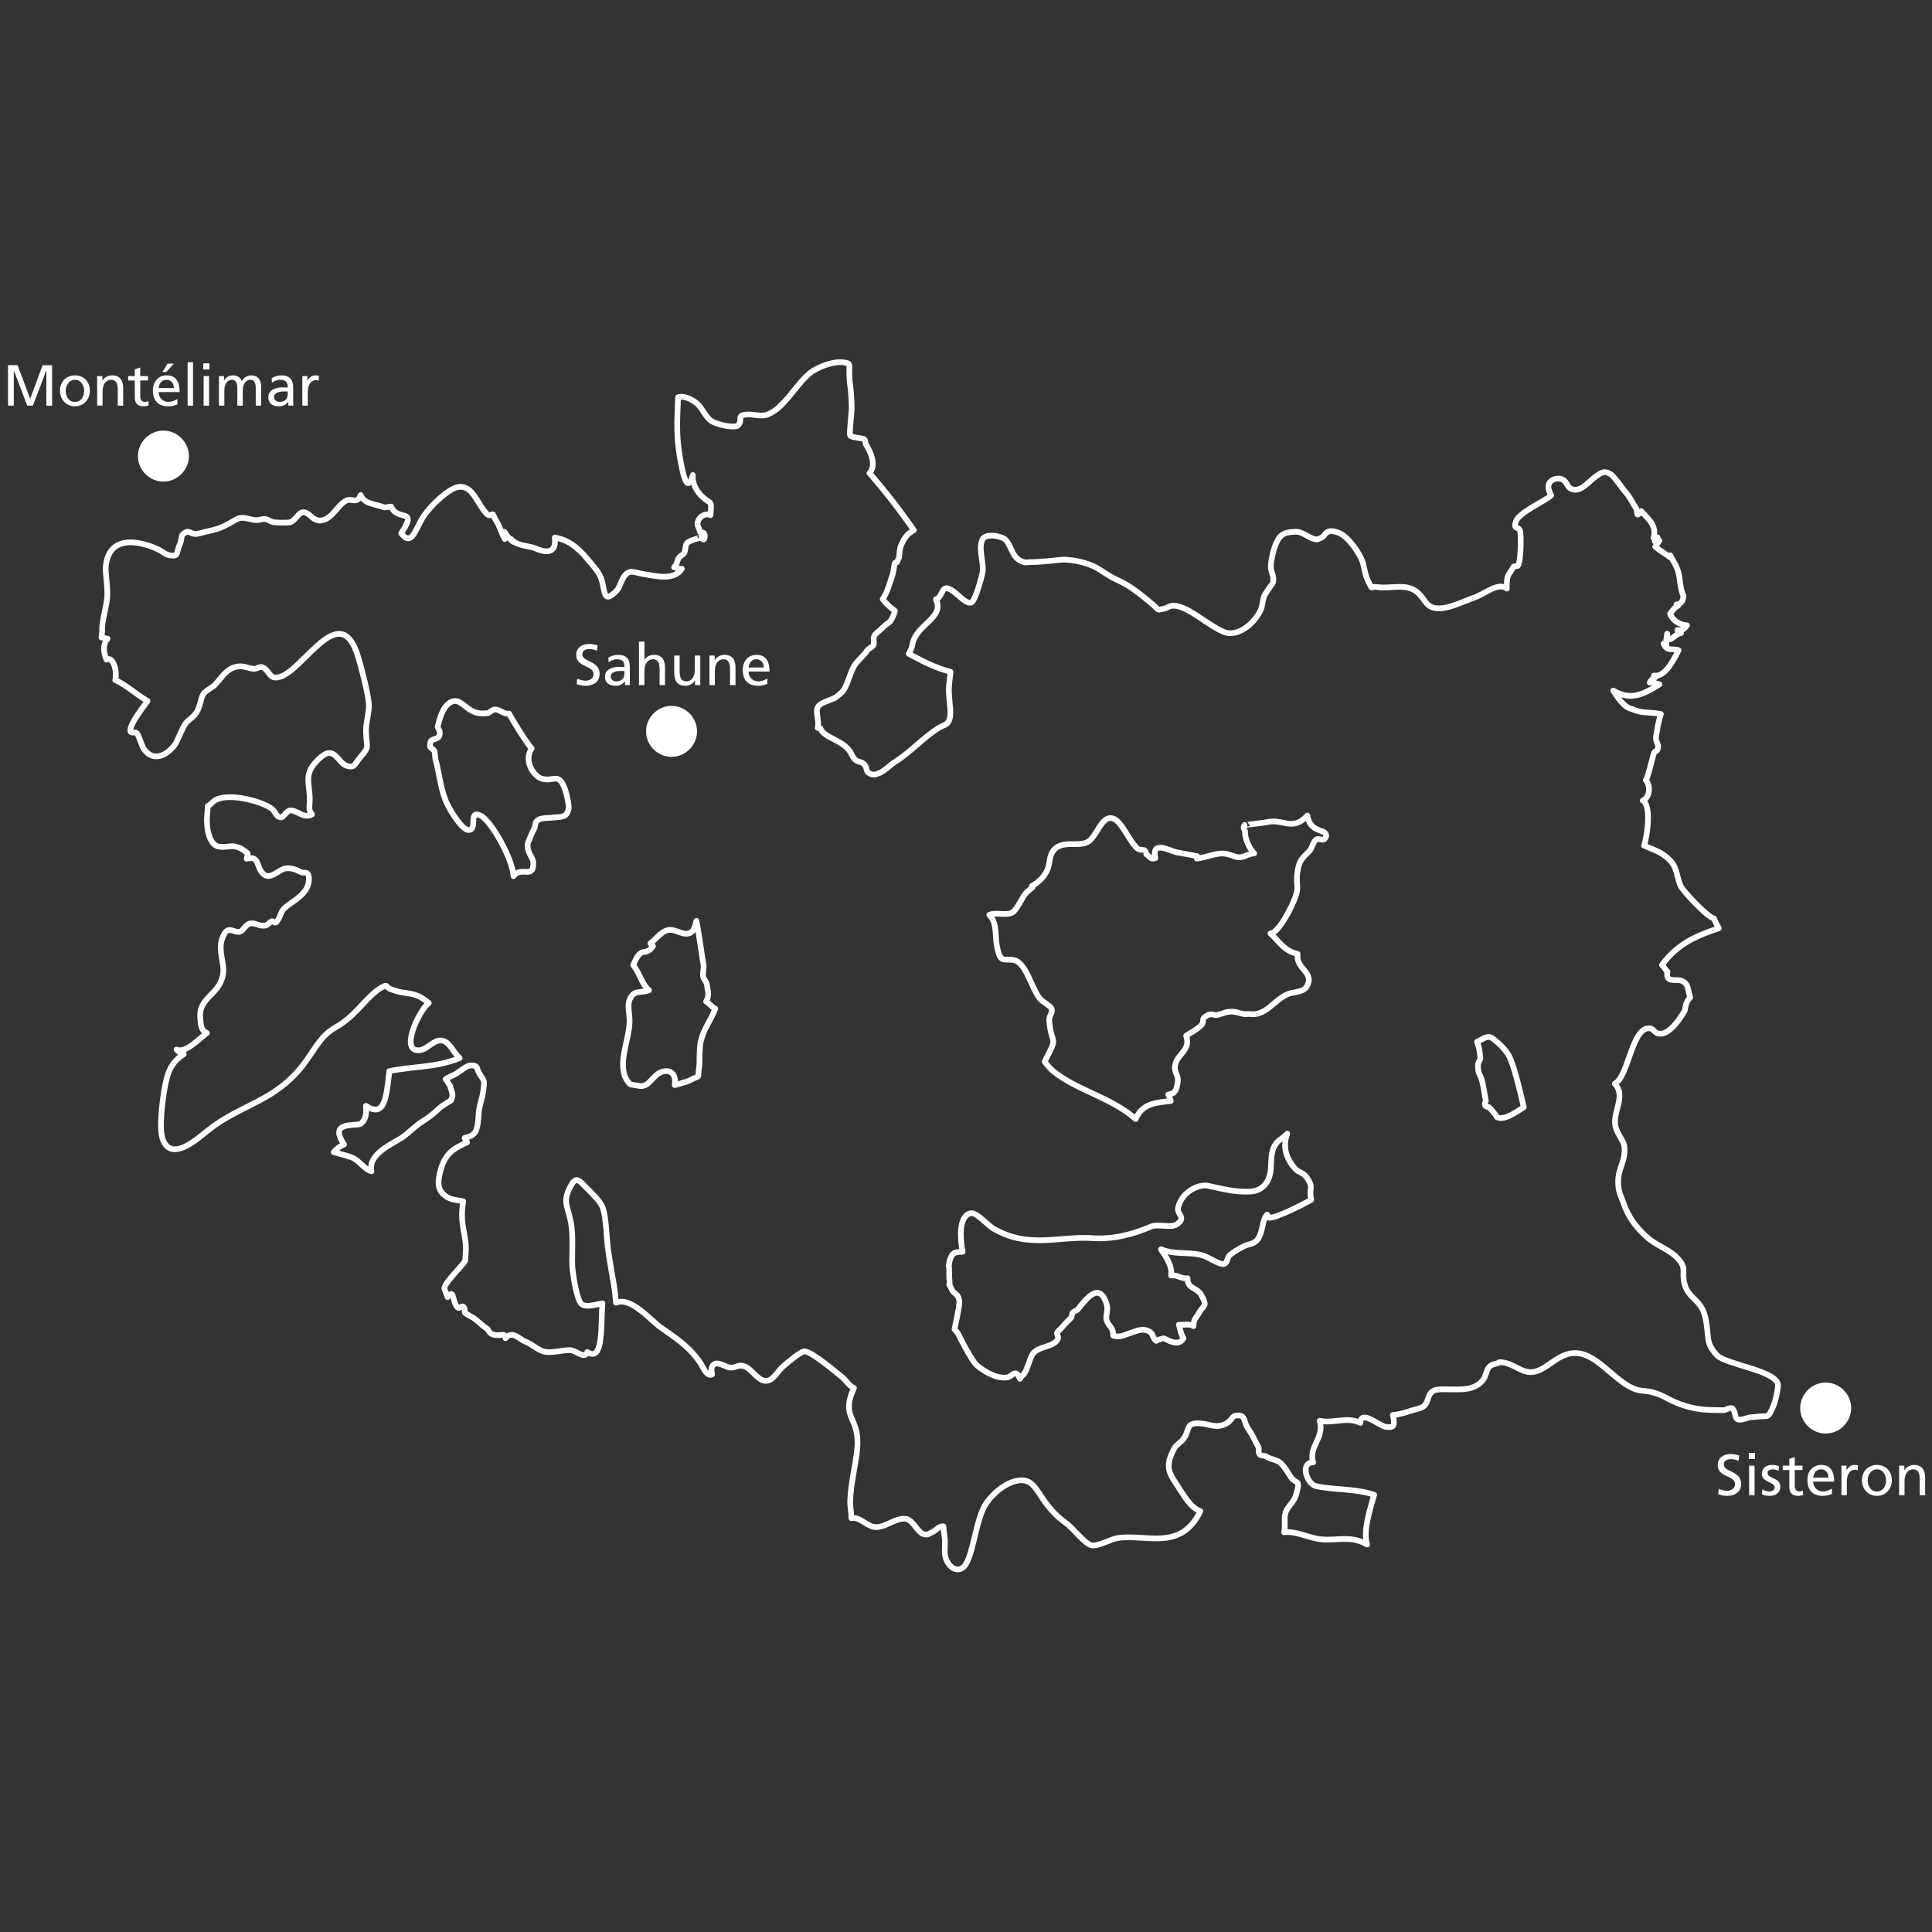 <svg xmlns="http://www.w3.org/2000/svg" id="Baronnies_proven&#xE7;ales" viewBox="0 0 1000 1000"><rect x="0" y="0" width="1000" height="1000" fill="#333333" stroke="none"/><defs><style>.cls-1,.cls-2{fill:#fff;}.cls-2{fill-rule:evenodd;}.cls-3{isolation:isolate;}.cls-4{fill:none;stroke:#fff;stroke-linecap:round;stroke-linejoin:round;stroke-width:2.95px;}</style></defs><g id="Villes_VECTO_-_copie_6"><g class="cls-3"><path class="cls-1" d="M308.95,336.82c-1.52-.6-2.36-.87-3.91-.87-1.67,0-3.64.6-3.64,2.79,0,4.02,8.96,3.09,8.96,9.99,0,4.47-3.43,6.24-7.61,6.24-1.46,0-2.9-.42-4.27-.87l.3-2.79c1.02.42,2.81,1.02,4.33,1.02,1.7,0,4.09-.96,4.09-3.42,0-4.68-8.96-3.39-8.96-9.9,0-3.72,2.93-5.7,6.69-5.7,1.37,0,3.02.24,4.45.75l-.42,2.76Z"></path><path class="cls-1" d="M314.86,340.39c1.4-.84,3.08-1.44,5.02-1.44,4.36,0,6.12,2.16,6.12,6.33v6.33c0,1.74.06,2.55.12,3h-2.63v-1.98h-.06c-.66.93-2.15,2.34-4.72,2.34-3.28,0-5.58-1.44-5.58-4.77,0-3.84,4.18-5.04,7.08-5.04,1.1,0,1.88,0,2.99.06,0-2.64-.96-3.99-3.76-3.99-1.58,0-3.28.6-4.42,1.56l-.15-2.4ZM323.19,347.32c-.6,0-1.19-.06-1.79-.06-1.52,0-5.29.24-5.29,2.94,0,1.62,1.55,2.49,2.84,2.49,2.78,0,4.24-1.74,4.24-4.02v-1.35Z"></path><path class="cls-1" d="M330.74,332.11h2.81v9.39h.06c1.02-1.62,2.78-2.55,4.9-2.55,3.94,0,5.7,2.46,5.7,6.57v9.09h-2.81v-7.92c0-3.57-.78-5.31-3.23-5.46-3.19,0-4.63,2.58-4.63,6.3v7.08h-2.81v-22.5Z"></path><path class="cls-1" d="M362.45,354.61h-2.72v-2.43h-.06c-.84,1.74-2.87,2.79-4.99,2.79-3.94,0-5.7-2.46-5.7-6.57v-9.09h2.81v7.92c0,3.57.78,5.31,3.23,5.46,3.2,0,4.63-2.58,4.63-6.3v-7.08h2.81v15.3Z"></path><path class="cls-1" d="M367.22,339.31h2.72v2.43h.06c.84-1.74,2.87-2.79,4.99-2.79,3.94,0,5.7,2.46,5.7,6.57v9.09h-2.81v-7.92c0-3.57-.78-5.31-3.23-5.46-3.19,0-4.63,2.58-4.63,6.3v7.08h-2.81v-15.3Z"></path><path class="cls-1" d="M397.14,353.98c-1.08.39-2.3.99-4.81.99-5.4,0-7.88-3.3-7.88-8.28,0-4.53,2.84-7.74,7.14-7.74,5.08,0,6.72,3.72,6.72,8.64h-10.87c0,3.03,2.36,5.1,5.02,5.1,1.85,0,4-.96,4.69-1.53v2.82ZM395.32,345.49c0-2.34-1.37-4.26-3.79-4.26-2.75,0-3.88,2.28-4.09,4.26h7.88Z"></path></g><path class="cls-2" d="M360.79,378.55c0,7.2-6,13.2-13.2,13.2s-13.2-6-13.2-13.2,6-13.2,13.2-13.2,13.2,6,13.2,13.2"></path><g class="cls-3"><path class="cls-1" d="M4.16,189.02h4.93l6.54,17.4,6.42-17.4h4.93v20.94h-2.99v-18.12h-.06l-6.9,18.12h-2.93l-6.9-18.12h-.06v18.12h-2.99v-20.94Z"></path><path class="cls-1" d="M38.8,194.3c4.63,0,7.73,3.36,7.73,8.01,0,4.38-3.17,8.01-7.73,8.01s-7.76-3.63-7.76-8.01c0-4.65,3.11-8.01,7.76-8.01ZM38.8,208.03c3.28,0,4.75-3,4.75-5.73,0-2.91-1.76-5.73-4.75-5.73s-4.78,2.82-4.78,5.73c0,2.73,1.46,5.73,4.78,5.73Z"></path><path class="cls-1" d="M50.29,194.66h2.72v2.43h.06c.84-1.74,2.87-2.79,4.99-2.79,3.94,0,5.7,2.46,5.7,6.57v9.09h-2.81v-7.92c0-3.57-.78-5.31-3.23-5.46-3.19,0-4.63,2.58-4.63,6.3v7.08h-2.81v-15.3Z"></path><path class="cls-1" d="M76.62,196.94h-4.03v8.37c0,1.77,1.07,2.73,2.36,2.73.87,0,1.49-.27,1.91-.54v2.4c-.63.18-1.49.42-2.39.42-2.9,0-4.69-1.38-4.69-4.44v-8.94h-3.43v-2.28h3.43v-3.54l2.81-.9v4.44h4.03v2.28Z"></path><path class="cls-1" d="M91.82,209.32c-1.08.39-2.3.99-4.81.99-5.4,0-7.88-3.3-7.88-8.28,0-4.53,2.84-7.74,7.14-7.74,5.08,0,6.72,3.72,6.72,8.64h-10.87c0,3.03,2.36,5.1,5.02,5.1,1.85,0,4-.96,4.69-1.53v2.82ZM90,200.84c0-2.34-1.37-4.26-3.79-4.26-2.75,0-3.88,2.28-4.09,4.26h7.88ZM86.74,188.21h3.25l-3.91,4.32h-2l2.66-4.32Z"></path><path class="cls-1" d="M97.1,187.46h2.81v22.5h-2.81v-22.5Z"></path><path class="cls-1" d="M108.39,191.24h-3.17v-3.18h3.17v3.18ZM105.4,194.66h2.81v15.3h-2.81v-15.3Z"></path><path class="cls-1" d="M113.31,194.66h2.63v2.22h.06c1.08-1.77,2.6-2.58,4.84-2.58,1.76,0,3.52.9,4.33,2.97,1.05-2.19,3.34-2.97,4.72-2.97,3.88,0,5.29,2.52,5.29,5.85v9.81h-2.81v-9.12c0-1.89-.45-4.26-2.72-4.26-2.87,0-4,2.82-4,5.67v7.71h-2.81v-9.12c0-1.89-.45-4.26-2.72-4.26-2.87,0-4,2.82-4,5.67v7.71h-2.81v-15.3Z"></path><path class="cls-1" d="M140.6,195.74c1.4-.84,3.08-1.44,5.02-1.44,4.36,0,6.12,2.16,6.12,6.33v6.33c0,1.74.06,2.55.12,3h-2.63v-1.98h-.06c-.66.93-2.15,2.34-4.72,2.34-3.28,0-5.58-1.44-5.58-4.77,0-3.84,4.18-5.04,7.08-5.04,1.1,0,1.88,0,2.99.06,0-2.64-.96-3.99-3.76-3.99-1.58,0-3.28.6-4.42,1.56l-.15-2.4ZM148.93,202.66c-.6,0-1.19-.06-1.79-.06-1.52,0-5.29.24-5.29,2.94,0,1.62,1.55,2.49,2.84,2.49,2.78,0,4.24-1.74,4.24-4.02v-1.35Z"></path><path class="cls-1" d="M156.49,194.66h2.63v2.37h.06c.75-1.59,2.36-2.73,3.97-2.73.84,0,1.25.09,1.85.21v2.52c-.51-.21-1.08-.27-1.55-.27-2.51,0-4.15,2.4-4.15,6.24v6.96h-2.81v-15.3Z"></path></g><path class="cls-2" d="M97.78,236.08c0,7.2-6,13.2-13.2,13.2s-13.2-6-13.2-13.2,6-13.2,13.2-13.2,13.2,6,13.2,13.2"></path><g class="cls-3"><path class="cls-1" d="M899.8,756.12c-1.52-.6-2.36-.87-3.91-.87-1.67,0-3.64.6-3.64,2.79,0,4.02,8.96,3.09,8.96,9.99,0,4.47-3.43,6.24-7.61,6.24-1.46,0-2.9-.42-4.27-.87l.3-2.79c1.01.42,2.81,1.02,4.33,1.02,1.7,0,4.09-.96,4.09-3.42,0-4.68-8.96-3.39-8.96-9.9,0-3.72,2.93-5.7,6.69-5.7,1.37,0,3.02.24,4.45.75l-.42,2.76Z"></path><path class="cls-1" d="M908.34,755.19h-3.17v-3.18h3.17v3.18ZM905.36,758.61h2.81v15.3h-2.81v-15.3Z"></path><path class="cls-1" d="M912.16,770.91c1.1.72,2.69,1.08,3.49,1.08,1.28,0,2.87-.54,2.87-2.19,0-2.79-6.6-2.55-6.6-6.84,0-3.18,2.36-4.71,5.38-4.71,1.31,0,2.39.27,3.49.6l-.24,2.46c-.63-.39-2.3-.78-2.96-.78-1.43,0-2.69.6-2.69,1.86,0,3.12,6.6,2.22,6.6,7.11,0,3.27-2.6,4.77-5.32,4.77-1.43,0-2.9-.15-4.18-.84l.15-2.52Z"></path><path class="cls-1" d="M933,760.89h-4.03v8.37c0,1.77,1.08,2.73,2.36,2.73.87,0,1.49-.27,1.91-.54v2.4c-.63.18-1.49.42-2.39.42-2.9,0-4.69-1.38-4.69-4.44v-8.94h-3.43v-2.28h3.43v-3.54l2.81-.9v4.44h4.03v2.28Z"></path><path class="cls-1" d="M948.2,773.28c-1.08.39-2.3.99-4.81.99-5.41,0-7.88-3.3-7.88-8.28,0-4.53,2.84-7.74,7.14-7.74,5.08,0,6.72,3.72,6.72,8.64h-10.87c0,3.03,2.36,5.1,5.02,5.1,1.85,0,4-.96,4.69-1.53v2.82ZM946.38,764.79c0-2.34-1.37-4.26-3.79-4.26-2.75,0-3.88,2.28-4.09,4.26h7.88Z"></path><path class="cls-1" d="M953.12,758.61h2.63v2.37h.06c.75-1.59,2.36-2.73,3.97-2.73.84,0,1.25.09,1.85.21v2.52c-.51-.21-1.08-.27-1.55-.27-2.51,0-4.15,2.4-4.15,6.24v6.96h-2.81v-15.3Z"></path><path class="cls-1" d="M971.49,758.25c4.63,0,7.73,3.36,7.73,8.01,0,4.38-3.17,8.01-7.73,8.01s-7.76-3.63-7.76-8.01c0-4.65,3.11-8.01,7.76-8.01ZM971.49,771.99c3.29,0,4.75-3,4.75-5.73,0-2.91-1.76-5.73-4.75-5.73s-4.78,2.82-4.78,5.73c0,2.73,1.46,5.73,4.78,5.73Z"></path><path class="cls-1" d="M982.98,758.61h2.72v2.43h.06c.84-1.74,2.87-2.79,4.99-2.79,3.94,0,5.7,2.46,5.7,6.57v9.09h-2.81v-7.92c0-3.57-.78-5.31-3.23-5.46-3.19,0-4.63,2.58-4.63,6.3v7.08h-2.81v-15.3Z"></path></g><path class="cls-2" d="M958.17,728.81c0,7.2-6,13.2-13.2,13.2s-13.2-6-13.2-13.2,6-13.2,13.2-13.2,13.2,6,13.2,13.2"></path></g><g id="Trac&#xE9;_Parc_-_copie_6"><path class="cls-4" d="M440.97,390.89c-3.06-7.81-14.87-8.73-16.32-13.96l-1.41-.17c.86-3.36-1.04-7.92-.18-10.27,1.2-3.26,7.69-4,9.65-5.66,1.8-1.52,2.73-1.79,4.15-3.97,2.14-3.29,3.13-8.78,5.35-12.29,1.85-2.94,4.77-5.03,6.41-7.59.91-1.42,2.76-1.91,3.42-3,.77-1.28-.48-3.54.77-5.41.25-.38,2.13-1.88,3.12-2.85.7-.69,1.53-1.32,2.19-2.01,1.11-1.18,2.25-1.23,3.07-2.72.74-1.33,1.52-2.57,2.01-4.8-2.26-1.76-4.46-3.49-6.32-6.08,2.45-3.61,3.71-8.57,5.26-13.07.14-.4.76-4.72.97-5.48.16-.56,1.12-.3,1.2-.59.18-.65.63-1.37.86-1.97.51-1.37.35-4.48.99-6.12,1.78-4.58,3.73-6.76,6.84-8.43-7.05-10.2-15.29-20.86-22.98-29.57,3.95-4.19.37-11.33-1.83-14.86-.32-.51-.24-1.9-.66-2.48-.76-1.02-6.86-.89-7.5-2.14-.55-1.05.86-12.17.82-14.38-.05-2.74-.24-5.27-.41-7.98-.14-2.21-.58-4.46-.71-6.6-.52-8.7,1.15-8.23-3.29-8.88-5.08-.74-13.62,2.48-17.55,5.83-7.55,6.47-12.87,17.63-21.48,21.12-3.54,1.43-7.3-.28-10.91.03-5.67.48-1.73,2.61-4.36,5.51-1.73,1.91-11.6-.32-14.31-2.38s-4.46-6.49-6.79-8.57c-2.52-2.25-7.14-4.57-10.08-3.46-.51,13.86-1.25,21.74,2.14,37.22,1.05,4.79,3.01,11.99,5.52,3.03-.6,4.72,2.7,9.17,4.71,11.06,4.81,4.51,5.12,1.34,4.4,9.69-2.04-1.18-5.87.35-6.6,3.68-.45,2.05.88,2.85,1.11,4.83.1.86,2.61-.57,2.52,2.55s-1.9.6-1.87.56-5.94,1.33-7.32,2.86c-.91,1.01-.75,3.97-1.48,5.24-.59,1.01-2.37,1.31-3.09,3.01-.82,1.92-.44,2.38-2.07,4.25.54.01,2.84,1.17,3.98.75-4.13,6.62-14.56,3.5-19.96,2.76-2.15-.3-5.65-1.68-7.37-.96-3.81,1.58-4.16,7.23-6.42,9.55-7.37,7.58-5.72-.24-8.11-6.57-1.43-3.8-5.12-7.46-7.43-10.28-4.91-5.98-10.16-9.63-16.48-10.61,1.26,9.99-6.98,6.92-10.12,5.55s-9.38-1.05-12.42-4.74c.24.84.56.74,1.01,1.39-1.75-1.4-3.14-2.87-4.48-5.18.29,1.84.06,2.38.12,3.71-1.65-2.92-2.75-7.02-4.52-9.57-.81-1.17-1.18-2.64-1.57-3.15-.35-.48-1.53,1.27-2.88,0-5.15-4.84-7.32-15.21-14.86-14.23-5.13.67-14.24,9.41-17.99,14.93-4.52,6.66-6.11,16.4-11.77,9.06,9.01-13.68-2.06-5.77-5.15-13.81h0c-1.18.11-3.18.35-3.73.44-3.91-1.84-10.2-1.43-12.11-6.43-1.78,5-4.67,1.48-7.41,2.86-4.74,2.39-6.89,9.01-12.45,10.2-5.01,1.07-6.31-4.27-9.95-4.16-2.25.07-4.23,4.56-6.63,5.16-1.7.43-6.76.23-8.56.02-1.46-.17-3.02-1.57-4.46-1.67s-3.27.65-4.69.59c-3.55-.15-6.68-2.41-10.29-.34-5.39,3.09-8,4.75-14.31,6-2.18.43-4.64,1.38-6.86,1.53-1.24.08-3.52-1.58-4.52-1.08-3.96,2.01-1.65,2.36-3.53,6.54-2.06,4.58-.26,6.39-5.42,5.51-1.88-.32-3.38-1.85-5.33-2.82-6.24-3.1-25.63-9.98-27.51,8.54-.36,3.55,1.13,10.27.73,16.09-.31,4.48-2.89,13.03-2.6,16.63.11,1.35-.34,2.8-.35,4.18,1.03-.24,2.39.7,3.12.57-2.61,2.94-2.1,7.11-.53,10.86,2.85-2.05,5.81,4.99,4.53,10.55,5.82,2.61,11.16,7.66,16.7,10.85-1.4,2.1-9.3,11.89-8.89,15.44.21,1.86,2.78-.06,3.65,1.54.97,1.79,2.53,6.67,3.29,7.79,4.49,6.6,11.57,4.1,16.24-2.34,1.06-1.47,3.6-8.16,5.19-10.49,1.35-1.98,3.14-2.55,5.4-5.35s2.54-7.63,3.89-10.02c1.01-1.8,4.77-3.44,6.36-5.19,4.11-4.54,6.02-8.38,11.72-9.26,2.87-.44,5.63,1.06,8.08,1.23,1.95.14,2.78-1.59,4.99-.65,1.79.76,3.58,4.47,4.97,4.91,12.67,4.07,34.22-44.37,44.29-9.9,1.64,5.63,4.82,17.59,5.34,23.37.42,4.7-1.58,9.71-1.44,14.71.27,9.47,2.2,7.05-3.17,13.61-2.87,3.5-2.72,5.24-6.33,4.29-4.33-1.14-5.64-7.3-10.06-6.71-2.03.27-4.91,2.89-6.55,4.74-6.8,7.67-2.16,12.14-3.14,22.12-.24,2.45.15,3.34,1.29,4.86-4.4,2.6-8.15-2.77-11.75-1.98-1.12.24-3.27,3.5-4.15,3.51-2.57.05-2.98-2.94-4.78-4.38-5-3.98-25.16-9.54-30.99-3.23-3.21,3.47-1.91-1.05-2.56,6.23-.72,8.07,1.53,15.33,5.45,16.37,3.55.94,6.21-.5,8.86.08,3.47.75,4.39,1.81,6.59,3.54.3.23-.46,2.34-.48,2.81,6.93-1.68,4.6,3.83,8.44,7.69s8.03-2.33,12.01-2.73c2.97-.3,5.45.81,7.95,2.12.98.52,4.58-1.53,3.7,5.01-.98,7.32-10.71,10.88-13.31,14.35-1.41,1.89-1.72,4.68-3.49,6.38-.85.82-1.66-.85-2.45-.41-1.23.69-1.93,2.01-3.38,2.19-3.55.45-4.81-1.7-7.9-1.03-2.06.44-3.61,3.88-4.96,4.19-3.81.89-6.62-4.54-9.44,4.11-1.83,5.6,1.15,12.09.73,16.77-1.05,11.72-12.6,12.57-11.94,23.23.27,4.37.37,6.95,3.46,8.34-4.19,3.03-11.18,10.76-15.72,8.55,1.95,1.6,1.59,2.21,3.76,2.38-6.41,4.21-8.52,8.94-10.16,19.03-.97,6.01-2.79,19.75-.64,25.27,4.44,11.43,17.27.03,23.18-4.73,17.43-14.05,35.37-14.7,50.58-35.59,5.47-7.51,8.16-13.57,15.36-17.7,4.36-2.5,7.35-4.94,11.33-9.02,3.71-3.8,8.61-9.56,12.59-11.71s1.5-.3,5.29.99c2.25.77,4.07,1.36,6.44,1.67,5.17.69,8.1,1.22,12.82,5.33-5.05,3.71-15.62,26.18-4.3,24.36,3.84-.62,7.51-6.11,11.74-4.79,3.78,1.18,5.31,6.05,8.55,8.93-12.22,4.99-24.73,4.26-36.38,6.74-1.57,13.55-2.34,24.46-12.14,17.97.39,4.59-.16,7.05-2.49,9.13-2.07,1.84-17.35-1.86-8.79,10.86-1.92.74-3.86,2.17-5.36,3.99,3.02.84,6.16,1.6,9.21,2.68,3.94,1.4,7.09,6.74,10.33,7.18-2.17-9.35,12.5-14.88,16.48-17.89,3.64-2.74,6.31-5.65,9.86-7.86,3.28-2.04,5.7-3.91,8.85-6.94.69-.67,5.98-4.13,5.82-3.81,1.1-2.15,1.28-3-.14-6.88-.05-.13-.04-.53-.14-.79-.88-.93-1.29-2.37-2.39-3.38,1.73-1.35,3.53-1.76,5.3-2.81,2.16-1.29,5.65-4.48,7.96-4.4,4.01.14,2.33,1.3,4.44,4.53,2.7,4.11,2.41,3.28,1.87,8.21-.46,4.21-2.09,7.56-2.44,12.27-.63,8.46-.96,11.2-7.24,12.51,0,0-.03.15-.03.16.75.74.64,1.11,1.26,2.15-5.63,2.68-10.9,4.8-13.51,13.74-2.19,7.52-1.5,11.19,2.34,14.02,3.06,2.25,6.16,2.01,9.18,2.76-1.68,10.55.51,14.06,1.32,22.31.26,2.69-.26,6.76-.29,8.48-2.14,3.43-10.3,10.79-10.79,14.22,0,.07,1.58,4.45,1.64,4.55,3.26-4.5,2.41,1.15,4.64,4.66,1.55,2.44,2.28-.66,3.65.45,1.1.9.18,2.83,1.02,3.33,1.4.82,4.36,2.52,4.18,2.39,2.3,1.54,5.49,4.92,7.27,5.68,1.54,4.26,6.18,3.05,7.86,3.03,1.26-.01.74.54,1.37,1.74,3.62-4.33,7.27.65,10.33,1.78s6.44,4.31,9.62,5.16c4.08,1.08,11.16-1.28,14.27-.65,2.86.58,7.13,4.67,8.14.86,8.49,5.76,6.95-14.08,7.82-25.18-2.65.44-8.45,2.36-10.8.37s-4.16-13.53-4.58-17.32c-.71-6.35.33-14.86-.53-22.33-1.16-10.06-5.14-12.26-1.12-20.28,3.17-6.32,4.28-4.94,8.62-.4,2.86,2.99,7.52,7.04,8.76,10.96,1.66,5.28,1.82,15.28,2.45,20.13.72,5.63,2.03,12.58,3.14,19.34.49,2.99.77,6.18,1.09,9.23,7.6-3.36,17.49,8.7,23.17,12.76,7.53,5.38,14.39,9.43,20.54,18.44,1.43,2.09,3.23,7.22,5.99,5.92.33-.16-1.49-4,1.39-5.45,2.27-1.14,6.16,2,8.49,1.9,2.94-.11,3.84-1.73,6.79-.71,3.86,1.33,6.77,7.13,10.77,7.54,4.15.44,6.1-4.74,9.6-7.71,2.3-1.96,9.1-7.7,10.85-7.56,4.06.32,15.81,10.51,19.29,13.2,2.16,1.67,3.61,4.6,6.28,5.79-7.36,16.15,3.48,14.5,1.65,31.96-.9,8.59-3.33,17.57-3.59,26.43-.09,2.86.61,5.8.61,8.99,4.16-1.09,8.25,4.63,12.86,4.62,5.06-.02,10.2-4.94,15.23-4.31,3.97.5,6.11,7.26,9.49,7.99,2.25.49,2.59-.38,4.24-1.06,2.06-.85,3.3-3.32,5.84-3.03.14,3.05.47,3.96.69,6.2.27,2.71-.27,6.76.16,8.89,1.36,6.66,7.35,9.78,10.65,4.64,4.08-6.35,5.44-23.61,10.34-31.2,5.5-8.53,17.82-16.32,24.15-10.18,1.6,1.55,3.23,4.03,4.68,6.23,3.79,5.76,7.42,9.93,12.88,13.82,3.65,2.61,9.47,10.54,13,11.38,3.38.8,9.92-3.15,13.45-3.69,15.06-2.33,32.66,7.11,42.98-13.91-5.47-2.05-8.76-8.63-12.58-14.34s-5.8-9.25-.87-18.3c1.02-1.87,3.79-3.2,5.16-5.4,2.68-4.28.83-7.97,8.15-7.44,5.13.37,8.72,2.96,13.96-.14,2.2-1.3,2.68-3.68,4.61-3.91,5.18-.62,3.68,2.76,6.05,6.36,2.13,3.23,3.49,5.93,5.47,9.83.88,1.73-.58,2.19.81,3.99.62.79,2.42.43,3.27,1.01,2.49,1.71,5.76,1.42,8.09,3.94,1.59,1.71,3.36,4.54,4.57,6.5,2.69,4.38,5.47.47,2.89,9.26-1.34,4.57-4.6,5.91-5.62,9.85-.72,2.79.12,6.56-.59,9.7,5.22-.76,11.38,2.15,16.56,3.22,9.33,1.94,17.15-2.28,26.38,3.09-2.36-7,1.8-18.94,3.64-25.75-10.03-3.3-20.26-2.35-30.12-4.48-4.57-.99-8.59-12.16-1.44-12.31-2.6-8.17,5.93-12.36,3.39-21.51,7.01,1.6,14.07-2.37,21.06,1.13.14-7.48,10.47,2.26,13.58,2.08,2.06-.12,4.98,1.45,3.21-6.2,2.95-.11,7.31-1.5,10.11-2.42,1.66-.55,4.61-.88,6.2-2.39,2.11-2.01,1.7-5.65,4.19-7.39,2.27-1.59,7.13-1.01,9.75-1.04,5.01-.06,11.62.7,16.21-4.6,1.79-2.07,1.86-5.39,3.48-7.1,1.75-1.84,4.34-1.35,4.97-2.35,4.11-.32,7.93,2.29,11.77,4.01,9.44,4.23,14.22-5.02,23.22-8.04,15.13-5.09,25.65,17.91,39.51,18.81,4.93.32,8.52,1.69,12.69,3.94,5.62,3.03,11.88,5.03,17.87,5.68,3.62.39,7.38.3,11,.41,1.55.05,3.24-1.65,4.67-.89,1.51.8,1.45,4.91,2.53,5.48,1.93,1.02,4.85-.64,6.78-.86,1.55-.18,3.14-.35,4.73-.48,4.56-.37,4.65,1.04,7.32-5.55,1.24-3.06,2.01-6.94,2.36-10.4.34-7.7-26.98-10.78-31.64-15.78-6.41-6.88-3.62-9.55-6.09-19.95-2.12-8.9-8.72-9.38-10.65-16.88-1.71-6.65,1.33-7.68-3.12-12.8-4.52-5.2-11.11-6.87-15.96-11.12-5.16-4.52-9.91-10.21-12.47-17.83-1.23-3.67-2.6-5.37-2.8-10.18-.34-8.28,4.09-11.34,3.19-19.32-.4-3.52-4.8-7.08-4.84-12.68-.05-6.67,5.32-13.98-.11-19.77,7.28-3.54,8.89-30.68,18.71-28.55.53.12,2.28,1.73,2.64,2.15h0c5.01,2.72,10.94-4.71,14.81-11.3.42-.72.07-4.12,2.86-6.87-1.53-5.35-.88-6.58-3.78-8.38s-9.29,1.51-7.97-5.08c-1.19-.82-1.62-2.33-2.86-3.44,8.64-11.63,18.98-15.41,29.43-18.95-1.26-2.19-1.88-3.5-2.44-5.03-2-.68-3.58-2.34-5.46-3.72.18-.01.43.16.58.28-2.03-1.31-11.77-11.47-12.63-13.81-2.44-6.62-1.43-9.67-6.81-14.31-3.8-3.28-7.83-4.36-11.93-6.21,1.76-5.28,3.89-20.93-.68-23.31,3.5-1.47,4.42-7.18,1.61-10.59,1.25-1.93,2.96-9.82,4.09-13.72.48-1.65,1.51-.7,2.05-2.38.87-2.74-1.3-3.55-.88-6.28.44-2.86,1.38-8.86,2.53-11.81-5.3-1.23-10.02-.09-14.88-2.61-3.92-.44-7.57-6.05-9.79-9.56,8.89,5.31,15.33,2.25,23.97-3.23-1.86-.37-3.08-1.23-5.06-.92.93-1.74,1.51-2.07,2.97-2.78-.18-.49-.45-.77-.81-.85,4.82,1.01,9.01-5.51,12.78-13.1-2.79-1.08-6.27.87-7.77-3.46.73.78.6,1.14,1.49.95-.41-3.45,0-2.61.36-6.02.18,6.88,4.26-.57,7.15-.24-.76-.43-1.3-1.26-1.87-1.7,1.92.57,3.56-.29,4.97-2.41-3.08-.16-6.75-1.6-8.78-5.91,1.14-1.56,2.43-3.51,4.24-4.26-.17-.58-.47-.79-.9-.62,2.3-.17,3.5-1.74,3.58-4.52-1.78-3.62-1.57-8.33-2.66-12.29-.95-3.45-2.98-6.26-4.15-8.62-.04.3.35,1.15.26,1.29-1.97-1.59-5.69-3.71-8.06-5.83.96-1.1,1.33-2.01,2.19-3.14-.21-.08-1.04.11-1.19.03-.2-.15.43-1.39.24-1.67-.46.75-.96,1.38-1.49,2.01,0-.1.31-1.47.45-1.49.18.24-1.04-.22-1.05-.23,2.04-6.44-3.46-10.54-6.44-13.89-3.05,4.2-1.41.16-2.8-1.74-.96-1.3-2.92-5.51-5.02-7.76-1.6-1.71-6.08-8.53-8.06-9.64-2.99-1.68-4.04-1.31-7.55,1.23-3.3,2.39-7.15,7.27-11.02,6.87-4.36-.45-3.14-3.92-6.48-5.41-2.76-1.23-10.15.56-5.6,8.3-2.77,2.84-16.95,8.83-18.34,13.72-1.39,4.91,1.91,1.59,2.39,5.47.29,2.39.39,14.27-1.19,17.16-.38.71-2.01-.03-2.4.71-2.45,4.65-3.63,3.26-3.44,11.24-4.37-3.6-11.55,2.82-16.55,4.52-6.24,2.12-16.13,7.54-22.29,5.06-2.97-1.2-3.79-4.06-6.73-7.02-5.8-5.85-14.28-2.3-21.36-3.36-4.13-.62-2.09,2.21-4.96-3.34-1.69-3.27-1.82-7.94-3.39-11.27-2.87-6.1-8.1-12.37-12.2-13.67-2.77-.87-5.26-1.5-7.21,1.78-.89.87-2.93,1.95-4,1.81-4.15-.54-6.66-4.19-11.02-3.94-5.68.33-8.36.93-11,9.72-.48,1.59-1.41,6.09-1.46,7.96-.09,3.14,1.88,4.92,1.2,8.55-.07.37-4.02,5.61-4.58,6.96-.84,2.05-.88,5.32-1.83,7.29-4.09,8.51-12.66,13.7-18.62,11.54-8.45-3.05-19.97-14.88-27.69-13.64-1.23.2-2.35,1.2-3.62,1.42-4.56.76-2,1.18-6.1-2.27-6.26-5.25-11.18-9.39-17.93-12.44-3.41-1.54-5.82-3.2-9-5.26-5.29-3.43-11.46-4.86-17.66-5.37-2.35-.19-5.02.35-7.23.52s-4.31.41-6.56.55c-1.62.1-3.26.22-4.88.18-.97-.02-2,.32-2.96.09-6.38-1.56-6.22-7.4-9.57-11.4-1.83-2.18-10.33-3.84-12.11-.58-2.47,4.53.64,11.72,0,16.88-.23,1.87-3.68,14.74-5.73,15.85-3.33,1.79-9.83-8.42-13.65-7.22-1.7.54-2.36,5.19-4.83,5.62,4.86,9.68-10.41,12.87-12.15,23.54-.29,1.8-1.15,3.31-1.91,4.64,7.08,3.86,14.22,7.5,21.67,9.35-1.35,10.44-.86,9.74-.38,17.11.04.59.19,1.17.23,2.02.47,8.84-2.67,7.81-6.34,10.13-7.56,4.79-14.46,12.49-22.26,17.38-2.67,1.67-5.29,4.61-8.06,5.75-1.24.51-2.74,1.11-4.08.66-3.88-1.32-1.61-3.24-4.08-5.42-1.91-1.68-3.86-.17-6.04-4.46ZM263.5,369.39c3.38,5.84,7.35,12.57,11.67,18.07-4.43,6.87,1.5,14.57,5.38,15.63,6.44,1.75,8.89-4.23,12.4,7,.34,1.1,1.71,7.09,1.39,8.53-1.13,4.99-4.09,3.96-7.64,4.51-3.04.48-7.43-.21-9.14,2.17-.62.87-.52,2.79-1.11,3.75-.75,1.22-3.28,7.17-3.32,7.87-.32,4.99,2.86,6.61,2.91,9.74.16,8.65-6.23,1.4-10.25,6.79-.39-8.7-11.41-28.39-16.85-31.19-7-3.6-1.29,7.49-6.52,7.34-3.14-.09-8.77-9.06-10.76-13.06-3.66-7.36-4.01-15.44-6.13-22.96-.33-1.17-.3-2.85-.53-4.11-.51-2.9-3.24-.99-2.21-5.37.46-1.93,3.84-1.14,4.58-3.26,1.06-3.04-1.14-3.5-.76-5.02,1.08-4.27,2.61-10.35,6.96-12.52,4.1-2.04,6.97,3.03,11.36,4.96,2.77,1.22,4.84,1.08,7.44.89.84-.06,2.22-1.84,3.77-1.92,2.31-.11,4.69,2.56,7.36,2.13ZM605.98,569.86c-5.92.87-14.49.49-18.15,9.32-13.16-11.51-30.76-14.86-42.9-24.91-1.61-1.33-2.84-3.08-4.24-4.77,7.34-14.03,3.76-7.67,2.42-20.65-.38-3.69,2.08-4.13,1.13-6.88-.44-1.27-4.97-3.7-6.01-5.06-4.83-6.31-7.13-19.04-13.83-20.04-5.08-.76-6.5,1.8-8.26-6.47-1.4-6.54.29-12.42-4.11-16.87,3.73-1.58,9.15.73,12.22-1.4,2.14-1.49,4.65-7.1,6.3-9.29,1.4-1.85,2.65-2.32,3.91-3.55.12-.32-.51-.36-.45-.65,2.87-1.55,5.97-4,7.88-7.92,1.55-3.18,1.14-6.52,2.48-9.09,3.97-7.6,13.39-2.97,18.54-5.78,4.89-2.66,7.08-13.64,12.82-12.31,4.93,1.15,8.44,11.72,12.99,15.61,1.2,1.02,3,.44,3.97,1.08.06.04.81,2.05.62,1.97,1.5.66,1.96,2.96,4.65,1.98-2.01-9.55,7.44-3.74,10.97-3.04s7.14,1.23,10.74,2.05c.06.39-.31.78-.25,1.19,5.26-.48,10.36-3.43,15.47-2.38,3.97.82,5.56,2.87,9.94.89,1.26-.57,3.25-1.12,4.34-1.19-1.7-1.34-4.82-6.98-4.71-10.78.05-1.78-1.45-1.85-.32-3.91-.05.08,10.52-1.19,11.76-1.49,8.1-1.95,13.17,5.06,20.79-3.4,1.1,7.38,6.94,7.39,7.8,8.38-.69-.81,3.93,1.22.9,3.88-.96.84-3.2-.72-4.23.24-1.8,1.68-1.85,4.12-3.34,5.76-3.28,3.63-5.38,4.26-6.31,11.24-.84,6.25.95,6.75-.87,12.24s-9,19.32-13.07,19.29c4.82,4.43,7.01,9.01,14.08,10.61-1.19,7.91,9.3,9.47,4.57,17.07-1.79,2.87-6.81,2.48-9.72,3.74-7.29,3.14-11.33,11.56-19.77,10.27-.81-.12-1.7.21-2.56.07-3.3-.52-4.62-1.57-8.1-1.2-2.21.23-4.45,1.42-6.39,1.67-1.42.18-2.55-1.05-4.66.11-4.05,2.23-1.09,2.73-3.26,5.16-1.74,1.94-5.73,4.02-7.83,5.44,2.63,7.23-4.38,9.36-5.59,14.81-.98,4.45,1.83,5.15,1.25,9.19-.61,4.25-1.48,6.1-4.87,6.4.51.82,1.01,2.9,1.25,3.38ZM788.72,573.09c-4.63,3.04-10.53,7.04-13.95,5.11.84.47-4.08-5.34-3.8-4.78-.39-.79-1.78-.08-2.33-1.42-.37-.92.55-2.09.44-2.41-.58-1.76-1.1-7.28-2.04-10.38-1.31-4.29-1.96-2.97-2.07-7.69-.04-1.71,1.28-2.76,1.27-3.89s-.98-7.21-1.12-6.49c-.02.09-.4-1.34-.57-1.88,5.02-2.76,6.06-3.46,8.79-1.17,1.6,1.33,6.55,5.21,8.43,9.95,2.88,7.28,5.08,17.19,6.94,25.06ZM360.44,476.66c1.52,7.28,2.48,15.94,3.72,22.85.27,1.48-.58,4.24-.24,5.9.32,1.52,1.84,2.73,2.01,4.45.33,3.33,1.47,5.14-.46,8.52,1.65.91,3.04,2.98,4.76,3.71-2.59,6.56-5.15,9.3-6.82,14.56-1.32,4.17-.98,4.31-1.28,8.57-.13,1.9.04,5.23-.24,7.01-1.04,6.66,1.07,3.93-4.06,6.57-2.64,1.36-5.86,2.06-8.6,2.86,1-5.9-2.44-7.75-5.44-7.19-6.29,1.15-7.33,9.04-13.52,7.49-.79-.2-3.79-.36-4.41-1.02-7.5-8.09-.31-21.64.01-31.92.17-5.33-2.19-10.08,1.74-14.24,1.86-1.97,5.87-.94,8.3-2.25-3.68-2.99-4.85-9.01-8.17-12.94,4.37-10.94,5.99-3.8,10.25-9.87-.8-.94-.87-.61-1.34-1.42,3.15-2.42,5.42-6,9.02-6.87,4.24-1.02,8.98,4.28,12.71.55,1.05-1.05,1.84-4.16,2.07-5.33ZM491.06,655.37c.97-7.39,3.08-7.26,7.18-7.44-1.09-5.85-2.42-18.31,4.1-19.95,2.95-.74,8.9,6.21,11.74,7.87,18.24,10.7,33.97,3.85,51.29,5.01,10.49.71,20.78-1.79,30.43-5.99,3.63-1.58,10.28,1.02,13.39-1.2,5.16-3.68-.25-4.91.6-8.57,2.01-8.65,11.03-12.27,15.36-11.37,7.9,1.65,13.96,3.45,22.07,3,5.13-.28,8.62-3.34,10.02-8.48,1.31-4.81-.11-9.22,2.07-14.36,1.58-3.73,4.75-4.52,6.94-7.14-.98,2.68-1.39,5.85-.84,8.77.72,3.86,3.03,7.29,5.05,9.5,1.77,1.94,4.37,2.03,5.95,4.46,3.88,5.93.91,4.52,2.26,11.56-3,1.75-23.63,12.49-22.44,8.29-.35-.1-.51,0-.39-.64-2.49,2.63-2.14,7.97-4.21,11.78s-5.2,3.23-7.63,4.51c-2.39,1.25-4.62,2.34-7.32,4.55-1.69,1.38-1.16,4.07-3.08,4.67-2.12.67-8.16-3.52-10.92-4.35-7.06-2.11-14.86-.21-21.71-3.24-.03.02-.05.06-.06.1,2.11,2.92,6.09,8.59,5.26,13.51,2.95-.57,5.42,1.81,8.53,1.42-.22,5.57,4.76,4.61,6.99,8.51,3.74,6.56,1.12,4.93-1.31,9.83-.93,1.88-2.62,2.38-2.64,6.42-2.49-1.42-4.95-.41-7.55-.75.83,2.82.99,4.9,2.38,7.01-2.74,5.1-9.19.09-10.38.06.1,0-4.09,1.02-3.73,1.29-2.09-1.53-1.52-3.5-3.16-4.55-3.56-2.27-6.37-.76-10.09.45-2.98.98-5.98,2.72-9.06,1.35.24-4.41-2.61-4.75-3.46-8.19-.46-1.86,1.01-5.13.13-7.98-3.72-12.13-10.69-2.67-14.76,2.41-.79.99-2.07,1.03-2.8,1.96-.5.64-.45,2.16-1.04,2.8-.55.61-3.5,3.46-4.05,4.23-.64.91-2.34,2.27-2.98,3.24-.48.74,1.08,2.21.19,3.65-2.5,4.02-9.09,3.22-12.5,6.98-1.83,2.02-3.42,10.03-5.39,11.37-1.01.69-.43.29-1.57,1.95-2.38-5.77-3.89-.93-6.98-.65-3.83.35-7.94-1.24-11.92-3.83-2.12-1.38-3.96-2.55-5.93-5.74s-5.25-9.01-6.89-12.59c-.52-1.14-1.26-1.79-2.09-2.85-.47,1.06,2.84-12.19,2.41-14.81-.66-4.04-2.79-3.21-3.92-5.83-2.45-5.7-.61,1.35-1.22-5.55-.22-2.44.23-4.1-.28-6.44Z"></path></g></svg>